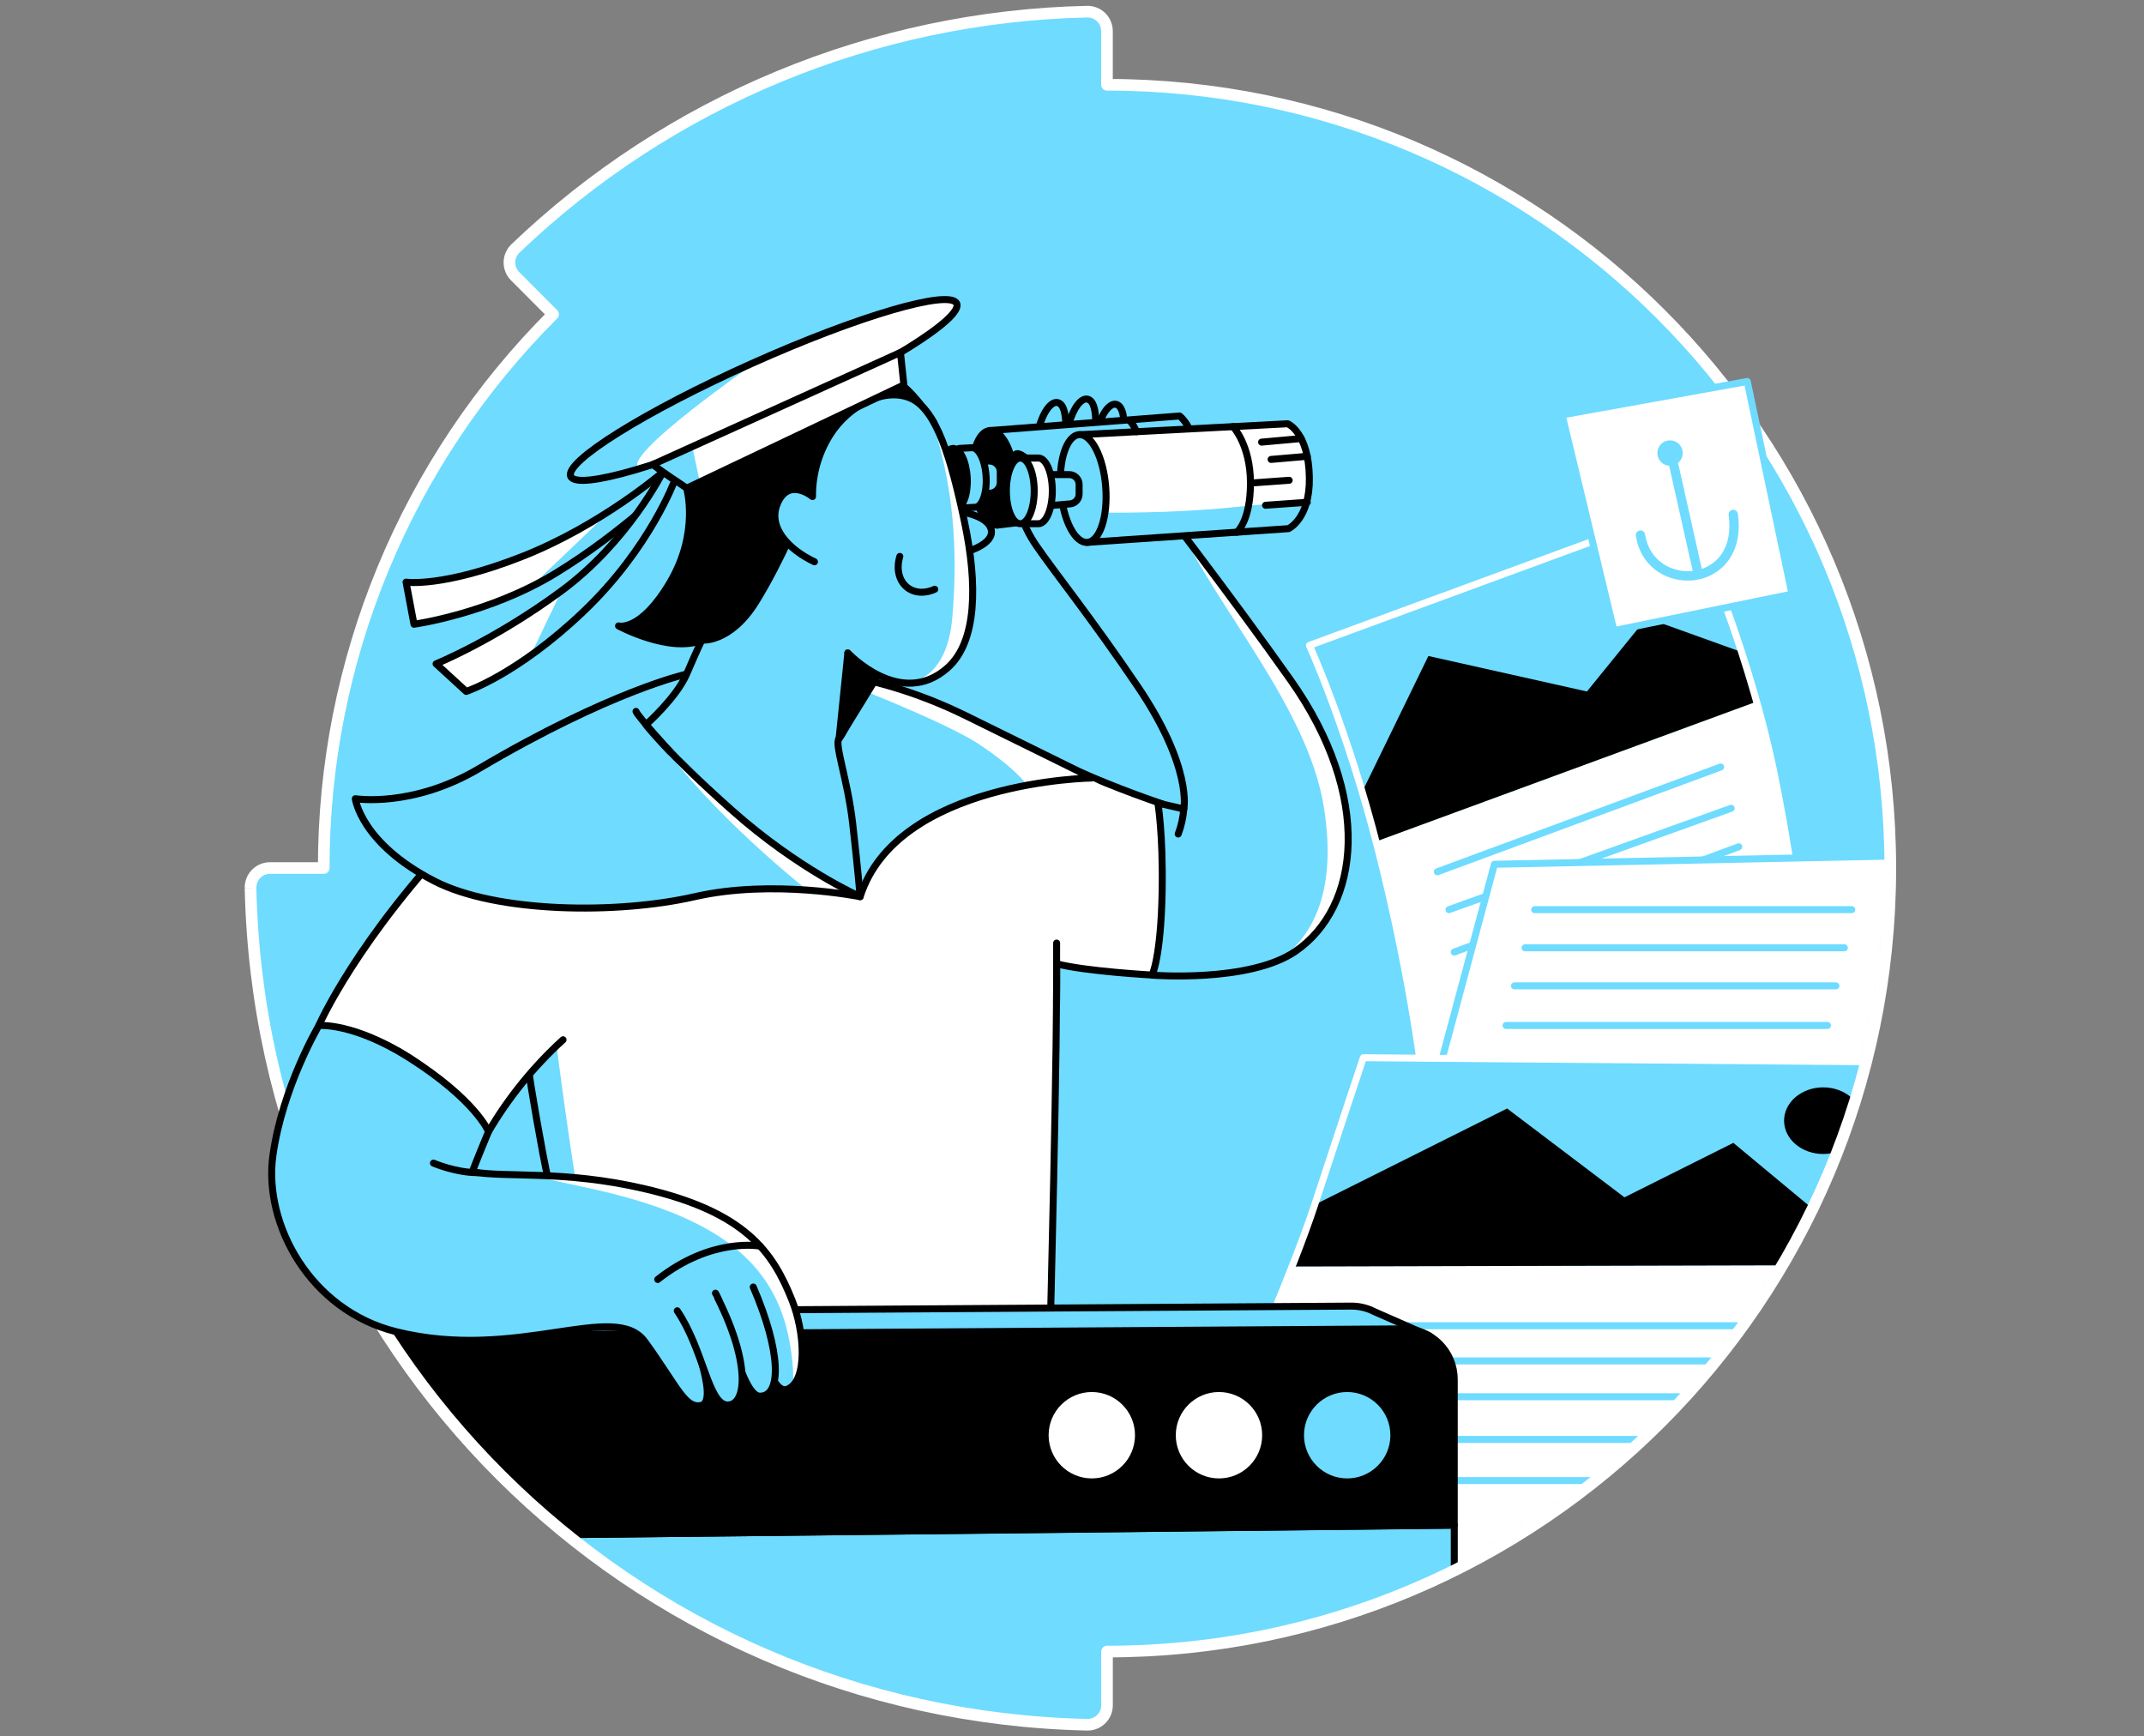<svg width="368" height="298" viewBox="0 0 368 298" fill="none" xmlns="http://www.w3.org/2000/svg">
<rect x="0" y="0" width="368" height="298" fill="#808080" stroke="none"/>
<path d="M43 152.37C44.755 231.64 108.09 294.245 186.629 296C187.071 296.005 187.51 295.923 187.92 295.757C188.329 295.592 188.702 295.347 189.017 295.036C189.331 294.726 189.581 294.356 189.751 293.948C189.921 293.54 190.009 293.103 190.009 292.661V283.442C264.259 283.442 324.453 223.248 324.453 148.994C324.453 74.74 264.259 14.547 190.002 14.551V5.339C190.002 4.897 189.914 4.46 189.744 4.052C189.573 3.644 189.324 3.274 189.009 2.964C188.695 2.653 188.322 2.408 187.912 2.243C187.502 2.077 187.064 1.995 186.622 2C149.964 2.799 114.937 17.306 88.45 42.661C88.134 42.969 87.882 43.337 87.709 43.744C87.536 44.15 87.445 44.587 87.442 45.028C87.439 45.47 87.523 45.908 87.691 46.317C87.858 46.725 88.105 47.097 88.417 47.41L94.935 53.943C82.439 66.41 72.528 81.223 65.773 97.531C59.017 113.839 55.55 131.32 55.569 148.972H46.343C45.9 148.972 45.462 149.06 45.054 149.231C44.645 149.402 44.275 149.652 43.964 149.967C43.654 150.282 43.409 150.656 43.244 151.067C43.079 151.477 42.997 151.917 43.004 152.359" fill="#6EDBFF"/>
<mask id="mask0" style="mask-type:alpha" maskUnits="userSpaceOnUse" x="43" y="2" width="282" height="294">
<path d="M43 152.37C44.755 231.64 108.09 294.245 186.629 296C187.071 296.005 187.51 295.923 187.92 295.757C188.329 295.592 188.702 295.347 189.017 295.036C189.331 294.726 189.581 294.356 189.751 293.948C189.921 293.54 190.009 293.103 190.009 292.661V283.442C264.259 283.442 324.453 223.248 324.453 148.994C324.453 74.74 264.259 14.547 190.002 14.551V5.339C190.002 4.897 189.914 4.46 189.744 4.052C189.573 3.644 189.324 3.274 189.009 2.964C188.695 2.653 188.322 2.408 187.912 2.243C187.502 2.077 187.064 1.995 186.622 2C149.964 2.799 114.937 17.306 88.45 42.661C88.134 42.969 87.882 43.337 87.709 43.744C87.536 44.15 87.445 44.587 87.442 45.028C87.439 45.47 87.523 45.908 87.691 46.317C87.858 46.725 88.105 47.097 88.417 47.41L94.935 53.943C82.439 66.41 72.528 81.223 65.773 97.531C59.017 113.839 55.55 131.32 55.569 148.972H46.343C45.9 148.972 45.462 149.06 45.054 149.231C44.645 149.402 44.275 149.652 43.964 149.967C43.654 150.282 43.409 150.656 43.244 151.067C43.079 151.477 42.997 151.917 43.004 152.359" fill="#45E0A8"/>
</mask>
<g mask="url(#mask0)">
<path d="M177.369 85.803C176.553 73.561 179.985 68.118 181.821 69.202C183.658 70.285 182.563 76.046 183.101 79.563" fill="#6EDBFF"/>
<path d="M177.369 85.803C176.553 73.561 179.985 68.118 181.821 69.202C183.658 70.285 182.563 76.046 183.101 79.563" stroke="black" stroke-width="1.2" stroke-linecap="round" stroke-linejoin="round"/>
<path d="M160.326 72.578C160.326 72.578 155.132 64.416 151.422 64.416C151.137 64.416 117.855 83.793 117.855 83.793C117.855 83.793 120.081 91.331 115.017 99.92C109.953 108.508 106.169 107.421 106.169 107.421C106.169 107.421 114.876 112.125 120.478 109.884C126.08 107.644 129.152 110.415 133.173 102.791C137.195 95.167 160.326 72.578 160.326 72.578Z" fill="black" stroke="black" stroke-width="1.2" stroke-linecap="round" stroke-linejoin="round"/>
<path d="M182.504 85.214C181.688 72.971 185.101 67.528 186.956 68.615C188.811 69.702 187.698 75.457 188.232 78.974" fill="#6EDBFF"/>
<path d="M182.504 85.214C181.688 72.971 185.101 67.528 186.956 68.615C188.811 69.702 187.698 75.457 188.232 78.974" stroke="black" stroke-width="1.2" stroke-linecap="round" stroke-linejoin="round"/>
<path d="M187.401 86.1C186.585 73.858 190.02 68.415 191.853 69.502C193.685 70.589 192.595 76.343 193.129 79.86" fill="#6EDBFF"/>
<path d="M187.401 86.1C186.585 73.858 190.02 68.415 191.853 69.502C193.685 70.589 192.595 76.343 193.129 79.86" stroke="black" stroke-width="1.2" stroke-linecap="round" stroke-linejoin="round"/>
<path d="M169.894 73.895L202.471 71.394C202.471 71.394 205.216 73.401 205.216 78.847C205.216 84.293 203.391 86.33 203.391 86.33L171.159 90.118L169.894 73.895Z" fill="#6EDBFF" stroke="black" stroke-width="1.2" stroke-linecap="round" stroke-linejoin="round"/>
<path d="M171.166 90.109C173.152 89.954 174.478 86.197 174.129 81.717C173.779 77.237 171.886 73.731 169.901 73.886C167.915 74.041 166.589 77.798 166.938 82.278C167.288 86.758 169.181 90.264 171.166 90.109Z" fill="black" stroke="black" stroke-width="1.2" stroke-linecap="round" stroke-linejoin="round"/>
<path d="M162.337 79.122H169.834C170.326 79.122 170.798 79.317 171.146 79.665C171.494 80.013 171.689 80.485 171.689 80.977V82.791C171.691 83.257 171.517 83.707 171.202 84.05C170.887 84.394 170.455 84.607 169.99 84.646L162.333 85.299L162.337 79.122Z" fill="#6EDBFF" stroke="black" stroke-width="1.2" stroke-linecap="round" stroke-linejoin="round"/>
<path d="M166.807 76.837L164.644 76.955L165.216 87.176L167.378 87.057C168.577 86.991 169.419 84.646 169.259 81.826C169.1 79.007 168.005 76.77 166.807 76.837Z" fill="#6EDBFF" stroke="black" stroke-width="1.2" stroke-linecap="round" stroke-linejoin="round"/>
<path d="M164.132 87.181C165.329 87.114 166.171 84.771 166.013 81.948C165.855 79.125 164.757 76.891 163.56 76.957C162.364 77.024 161.522 79.367 161.679 82.19C161.837 85.013 162.935 87.248 164.132 87.181Z" fill="black" stroke="black" stroke-width="1.2" stroke-linecap="round" stroke-linejoin="round"/>
<path d="M181.358 161.846C181.562 178.447 180.204 230.434 180.204 230.434L102.63 228.95C102.63 228.95 96.549 216.007 93.192 198.043C89.834 180.08 89.567 174.3 89.567 174.3" fill="white"/>
<path d="M95.492 179.171C95.492 179.171 98.73 204.869 101.223 215.899C103.716 226.929 97.005 216.752 97.005 216.752C97.005 216.752 93.499 200.51 92.127 192.189C90.754 183.868 90.409 181.534 90.409 181.534L95.492 179.171Z" fill="#6EDBFF"/>
<path d="M181.358 161.846C181.562 178.447 180.204 230.434 180.204 230.434L102.63 228.95C102.63 228.95 96.549 216.007 93.192 198.043C89.834 180.08 89.567 174.3 89.567 174.3" stroke="black" stroke-width="1.2" stroke-linecap="round" stroke-linejoin="round"/>
<path d="M243.803 182.621C243.803 182.621 241.807 166.472 236.542 145.785C231.278 125.099 224.749 110.76 224.749 110.76L289.361 87.017C289.361 87.017 299.511 108.786 304.408 132.196C309.305 155.605 311.668 184.817 311.668 184.817L243.803 182.621Z" fill="white"/>
<path d="M246.708 149.618L295.337 131.632" stroke="#6EDBFF" stroke-width="1.2" stroke-linecap="round" stroke-linejoin="round"/>
<path d="M248.704 156.114L297.14 138.714" stroke="#6EDBFF" stroke-width="1.2" stroke-linecap="round" stroke-linejoin="round"/>
<path d="M249.613 163.389L298.439 145.325" stroke="#6EDBFF" stroke-width="1.2" stroke-linecap="round" stroke-linejoin="round"/>
<path d="M301.511 120.402L234.914 144.88L224.752 109.584L292.043 86.29L301.511 120.402Z" fill="#6EDBFF"/>
<path d="M236.19 144.409L233.812 135.898L245.172 112.582L272.384 118.673L282.634 106.048L299.177 111.995L301.511 120.402L236.19 144.409Z" fill="black"/>
<path d="M243.803 182.621C243.803 182.621 241.807 166.472 236.542 145.785C231.278 125.099 224.749 110.76 224.749 110.76L289.361 87.017C289.361 87.017 299.511 108.786 304.408 132.196C309.305 155.605 311.668 184.817 311.668 184.817L243.803 182.621Z" stroke="white" stroke-width="1.2" stroke-linecap="round" stroke-linejoin="round"/>
<path d="M246.708 184.799L256.506 148.327L326.549 146.876L322.739 184.799H246.708Z" fill="white" stroke="#6EDBFF" stroke-width="1.2" stroke-linecap="round" stroke-linejoin="round"/>
<path d="M213.5 237.238C213.5 237.238 222.033 217.825 225.658 206.754C229.282 195.684 234.005 181.527 234.005 181.527L322.991 182.232C322.991 182.232 309.85 220.718 291.887 240.136C276.598 256.664 245.328 272.69 245.328 272.69L213.5 237.238Z" fill="white"/>
<path d="M234.005 181.534L221.773 217.353L307.587 217.149L322.995 182.239L234.005 181.534Z" fill="#6EDBFF"/>
<path d="M307.587 217.149L221.773 217.353L225.657 206.754L258.683 190.241L278.824 205.485L297.515 196.14L311.668 207.9L307.587 217.149Z" fill="black"/>
<path d="M312.937 198.047C316.646 198.047 319.652 195.487 319.652 192.33C319.652 189.172 316.646 186.613 312.937 186.613C309.228 186.613 306.222 189.172 306.222 192.33C306.222 195.487 309.228 198.047 312.937 198.047Z" fill="black"/>
<path d="M232.009 227.526H305.68" stroke="#6EDBFF" stroke-width="1.2" stroke-linecap="round" stroke-linejoin="round"/>
<path d="M231.738 233.562H299.24" stroke="#6EDBFF" stroke-width="1.2" stroke-linecap="round" stroke-linejoin="round"/>
<path d="M230.829 239.713H292.343" stroke="#6EDBFF" stroke-width="1.2" stroke-linecap="round" stroke-linejoin="round"/>
<path d="M234.457 247.036H286.355" stroke="#6EDBFF" stroke-width="1.2" stroke-linecap="round" stroke-linejoin="round"/>
<path d="M236.453 254.093H277.337" stroke="#6EDBFF" stroke-width="1.2" stroke-linecap="round" stroke-linejoin="round"/>
<path d="M213.5 237.238C213.5 237.238 222.033 217.825 225.658 206.754C229.282 195.684 234.005 181.527 234.005 181.527L322.991 182.232C322.991 182.232 309.85 220.718 291.887 240.136C276.598 256.664 245.328 272.69 245.328 272.69L213.5 237.238Z" stroke="white" stroke-width="1.2" stroke-linecap="round" stroke-linejoin="round"/>
<path d="M96.512 266.981L93.195 263.416L249.613 261.735V276.975" fill="#6EDBFF"/>
<path d="M96.512 266.981L93.195 263.416L249.613 261.735V276.975" stroke="black" stroke-width="1.2" stroke-linecap="round" stroke-linejoin="round"/>
<path d="M245.328 229.255L235.934 225.126C234.688 224.477 233.302 224.143 231.898 224.154L52.412 225.315L84.21 259.528L240.627 257.847V233.432L245.328 229.255Z" fill="#6EDBFF" stroke="black" stroke-width="1.2" stroke-linecap="round" stroke-linejoin="round"/>
<path d="M249.609 236.738V261.754L93.192 263.416L61.394 229.221L240.879 228.06C242.023 228.053 243.157 228.273 244.216 228.706C245.275 229.139 246.238 229.777 247.049 230.583C247.86 231.39 248.504 232.349 248.943 233.405C249.383 234.461 249.609 235.594 249.609 236.738V236.738Z" fill="black" stroke="black" stroke-width="1.2" stroke-linecap="round" stroke-linejoin="round"/>
<path d="M231.234 254.326C235.659 254.326 239.247 250.739 239.247 246.313C239.247 241.887 235.659 238.299 231.234 238.299C226.808 238.299 223.22 241.887 223.22 246.313C223.22 250.739 226.808 254.326 231.234 254.326Z" fill="#6EDBFF" stroke="black" stroke-width="1.2" stroke-linecap="round" stroke-linejoin="round"/>
<path d="M209.226 254.326C213.652 254.326 217.24 250.739 217.24 246.313C217.24 241.887 213.652 238.299 209.226 238.299C204.801 238.299 201.213 241.887 201.213 246.313C201.213 250.739 204.801 254.326 209.226 254.326Z" fill="white" stroke="black" stroke-width="1.2" stroke-linecap="round" stroke-linejoin="round"/>
<path d="M187.401 254.326C191.827 254.326 195.414 250.739 195.414 246.313C195.414 241.887 191.827 238.299 187.401 238.299C182.975 238.299 179.388 241.887 179.388 246.313C179.388 250.739 182.975 254.326 187.401 254.326Z" fill="white" stroke="black" stroke-width="1.2" stroke-linecap="round" stroke-linejoin="round"/>
<path d="M96.642 178.444C91.612 183.025 87.301 188.338 83.854 194.203C83.854 194.203 78.407 186.784 70.242 181.534C62.076 176.285 54.727 175.999 54.727 175.999C54.727 175.999 61.26 160.977 79.769 141.816C98.278 122.654 123.056 117.583 141.279 118.673C159.502 119.764 171.118 125.722 180.256 130.155C186.565 133.163 193.047 135.792 199.67 138.028C199.67 138.028 201.206 143.051 201.031 152.497C200.868 161.271 197.737 167.336 197.737 167.336C197.737 167.336 186.295 166.709 181.35 165.4" fill="white"/>
<path d="M96.642 178.444C91.612 183.025 87.301 188.338 83.854 194.203C83.854 194.203 78.407 186.784 70.242 181.534C62.076 176.285 54.727 175.999 54.727 175.999C54.727 175.999 61.26 160.977 79.769 141.816C98.278 122.654 123.056 117.583 141.279 118.673C159.502 119.764 171.118 125.722 180.256 130.155C186.565 133.163 193.047 135.792 199.67 138.028C199.67 138.028 201.206 143.051 201.031 152.497C200.868 161.271 197.737 167.336 197.737 167.336C197.737 167.336 186.295 166.709 181.35 165.4" stroke="black" stroke-width="1.2" stroke-linecap="round" stroke-linejoin="round"/>
<path d="M181.35 172.17L181.361 161.846" stroke="black" stroke-width="1.2" stroke-linecap="round" stroke-linejoin="round"/>
<path d="M147.634 153.892C147.634 153.892 132.572 150.838 119.235 153.892C105.898 156.945 85.212 156.674 74.597 151.232C61.939 144.739 60.986 137.074 60.986 137.074C60.986 137.074 70.78 138.673 82.218 131.907C104.807 118.551 117.862 115.683 117.862 115.683C132.298 113.398 148.874 114.529 165.791 122.84C178.902 129.28 187.457 133.52 187.457 133.52C187.457 133.52 153.99 133.962 147.634 153.892Z" fill="#6EDBFF"/>
<path d="M142.793 116.362C142.793 116.362 161.862 123.648 168.002 127.7C177.187 133.762 177.963 137.471 177.963 137.471L188.866 134.722C188.866 134.722 172.946 125.551 163 121.5C149 115 142.793 116.362 142.793 116.362Z" fill="white"/>
<path d="M112.965 126.735C121.869 139.616 138.563 152.756 138.563 152.756L147.653 153.892C147.653 153.892 136.219 148.698 129.686 142.157C123.153 135.617 112.965 126.735 112.965 126.735Z" fill="white"/>
<path d="M147.634 153.892C147.634 153.892 132.572 150.838 119.235 153.892C105.898 156.945 85.212 156.674 74.597 151.232C61.939 144.739 60.986 137.074 60.986 137.074C60.986 137.074 70.78 138.673 82.218 131.907C104.807 118.551 117.862 115.683 117.862 115.683C132.298 113.398 148.874 114.529 165.791 122.84C178.902 129.28 187.457 133.52 187.457 133.52C187.457 133.52 153.99 133.962 147.634 153.892Z" stroke="black" stroke-width="1.2" stroke-linecap="round" stroke-linejoin="round"/>
<path d="M151.441 112.537C151.441 112.537 144.893 125.859 144.021 126.735C143.149 127.61 145.475 133.71 146.347 141.267C147.219 148.824 147.634 153.88 147.634 153.88C147.634 153.88 137.046 149.202 125.709 139.126C114.371 129.05 110.869 124.379 110.869 124.379C110.869 124.379 116.111 119.742 117.859 115.672C119.606 111.602 120.456 109.862 120.456 109.862C120.456 109.862 125.312 110.4 129.73 103.299C134.149 96.199 137.892 86.902 137.892 86.902" fill="#6EDBFF"/>
<path d="M151.441 112.537C151.441 112.537 144.893 125.859 144.021 126.735C143.149 127.61 145.475 133.71 146.347 141.267C147.219 148.824 147.634 153.88 147.634 153.88C147.634 153.88 137.046 149.202 125.709 139.126C114.371 129.05 110.869 124.379 110.869 124.379C110.869 124.379 116.111 119.742 117.859 115.672C119.606 111.602 120.456 109.862 120.456 109.862C120.456 109.862 125.312 110.4 129.73 103.299C134.149 96.199 137.892 86.902 137.892 86.902" stroke="black" stroke-width="1.2" stroke-linecap="round" stroke-linejoin="round"/>
<path d="M109.163 122.09C109.434 122.921 115.036 129.024 115.036 129.024Z" fill="#6EDBFF"/>
<path d="M109.163 122.09C109.434 122.921 115.036 129.024 115.036 129.024" stroke="black" stroke-width="1.2" stroke-linecap="round" stroke-linejoin="round"/>
<path d="M198.738 137.817L203.19 138.837C203.19 138.837 204.752 131.788 195.233 117.75C187.264 105.986 181.135 98.406 177.837 93.598C173.24 86.92 172.587 77.115 174.902 77.898C177.217 78.681 180.56 84.249 180.56 84.249L196.765 83.374C196.765 83.374 211.438 102.417 221.558 116.763C235.626 136.696 233.478 155.65 222.337 163.274C214.42 168.69 197.744 167.355 197.744 167.355C197.744 167.355 199.269 164.357 199.473 152.916C199.644 142.996 198.738 137.817 198.738 137.817Z" fill="#6EDBFF"/>
<path d="M202.482 90.382C208.651 104.053 224.481 121.445 227.216 138.447C229.334 151.61 226.143 159.498 220.5 164.115C220.5 164.115 228.5 159.5 230 153C232.654 141.5 230.557 136.705 227.5 127C219.5 112 202.482 90.382 202.482 90.382Z" fill="white"/>
<path d="M198.738 137.817L203.19 138.837C203.19 138.837 204.752 131.788 195.233 117.75C187.264 105.986 181.135 98.406 177.837 93.598C173.24 86.92 172.587 77.115 174.902 77.898C177.217 78.681 180.56 84.249 180.56 84.249L196.765 83.374C196.765 83.374 211.438 102.417 221.558 116.763C235.626 136.696 233.478 155.65 222.337 163.274C214.42 168.69 197.744 167.355 197.744 167.355C197.744 167.355 199.269 164.357 199.473 152.916C199.644 142.996 198.738 137.817 198.738 137.817Z" stroke="black" stroke-width="1.2" stroke-linecap="round" stroke-linejoin="round"/>
<path d="M150.406 116.384L144.025 126.735L145.531 112.047L148.799 112.57L150.406 116.384Z" fill="black" stroke="black" stroke-width="1.2" stroke-linecap="round" stroke-linejoin="round"/>
<path d="M185.197 74.611L221.031 72.722C221.031 72.722 224.634 74.206 224.741 81.997C224.849 89.072 221.154 90.727 221.154 90.727L186.629 93.082L185.197 74.611Z" fill="white"/>
<path d="M190.113 87.981C190.113 87.981 201.306 88.126 211.63 87.057C221.955 85.989 225.643 86.074 225.643 86.074L223.335 91.097L186.641 93.105L190.113 87.981Z" fill="#6EDBFF"/>
<path d="M185.197 74.611L221.031 72.722C221.031 72.722 224.634 74.206 224.741 81.997C224.849 89.072 221.154 90.727 221.154 90.727L186.629 93.082L185.197 74.611Z" stroke="black" stroke-width="1.2" stroke-linecap="round" stroke-linejoin="round"/>
<path d="M186.643 93.081C188.776 92.914 190.182 88.643 189.784 83.54C189.386 78.437 187.334 74.436 185.202 74.602C183.069 74.768 181.663 79.04 182.061 84.142C182.459 89.245 184.51 93.247 186.643 93.081Z" fill="#6EDBFF" stroke="black" stroke-width="1.2" stroke-linecap="round" stroke-linejoin="round"/>
<path d="M211.645 73.216C211.645 73.216 214.632 76.354 214.632 82.906C214.632 89.458 212.298 91.342 212.298 91.342" stroke="black" stroke-width="1.2" stroke-linecap="round" stroke-linejoin="round"/>
<path d="M216.542 75.879L223.339 75.264" stroke="black" stroke-width="1.2" stroke-linecap="round" stroke-linejoin="round"/>
<path d="M218.175 78.847L224.378 78.313" stroke="black" stroke-width="1.2" stroke-linecap="round" stroke-linejoin="round"/>
<path d="M214.635 82.906L221.276 82.427" stroke="black" stroke-width="1.2" stroke-linecap="round" stroke-linejoin="round"/>
<path d="M217.221 86.713L224.378 86.204" stroke="black" stroke-width="1.2" stroke-linecap="round" stroke-linejoin="round"/>
<path d="M193.819 72.118C194.373 72.673 194.792 73.348 195.043 74.091" stroke="black" stroke-width="1.2" stroke-linecap="round" stroke-linejoin="round"/>
<path d="M176.691 81.452H183.528C183.977 81.452 184.407 81.63 184.724 81.947C185.041 82.264 185.22 82.695 185.22 83.144V84.791C185.22 85.215 185.062 85.624 184.775 85.936C184.489 86.249 184.095 86.442 183.673 86.479L176.691 87.072V81.452Z" fill="#6EDBFF" stroke="black" stroke-width="1.2" stroke-linecap="round" stroke-linejoin="round"/>
<path d="M178.238 78.61H175.848V89.881H178.238C179.555 89.881 180.623 87.358 180.623 84.245C180.623 81.133 179.555 78.61 178.238 78.61Z" fill="white" stroke="black" stroke-width="1.2" stroke-linecap="round" stroke-linejoin="round"/>
<path d="M175.125 89.881C176.444 89.881 177.514 87.358 177.514 84.245C177.514 81.133 176.444 78.61 175.125 78.61C173.805 78.61 172.736 81.133 172.736 84.245C172.736 87.358 173.805 89.881 175.125 89.881Z" fill="#6EDBFF" stroke="black" stroke-width="1.2" stroke-linecap="round" stroke-linejoin="round"/>
<path d="M69.697 99.909L71.058 107.136C71.058 107.136 83.95 105.344 95.354 98.388C106.759 91.431 115.837 82.435 115.837 82.435L113.781 81.007C113.781 81.007 103.171 90.189 89.563 95.531C75.955 100.873 69.697 99.909 69.697 99.909Z" fill="white"/>
<path d="M91.084 100.743L105.008 87.451L113.841 80.932L115.837 82.416C115.837 82.416 106.755 90.875 101.053 94.629C95.351 98.384 91.084 100.743 91.084 100.743Z" fill="#6EDBFF"/>
<path d="M69.697 99.909L71.058 107.136C71.058 107.136 83.95 105.344 95.354 98.388C106.759 91.431 115.837 82.435 115.837 82.435L113.781 81.007C113.781 81.007 103.171 90.189 89.563 95.531C75.955 100.873 69.697 99.909 69.697 99.909Z" stroke="black" stroke-width="1.2" stroke-linecap="round" stroke-linejoin="round"/>
<path d="M113.781 81.007C113.781 81.007 107.797 92.982 96.367 101.411C84.937 109.84 74.85 113.928 74.85 113.928L80.021 118.662C80.021 118.662 88.732 115.835 100.162 104.936C111.593 94.036 115.818 82.394 115.818 82.394L113.781 81.007Z" fill="white"/>
<path d="M96.371 101.422L90.409 113.85C90.409 113.85 103.765 102.825 108.406 95.553C111.272 91.028 113.836 86.318 116.082 81.456L113.837 80.914L106.5 92L96.371 101.422Z" fill="#6EDBFF"/>
<path d="M113.781 81.007C113.781 81.007 107.797 92.982 96.367 101.411C84.937 109.84 74.85 113.928 74.85 113.928L80.021 118.662C80.021 118.662 88.732 115.835 100.162 104.936C111.593 94.036 115.818 82.394 115.818 82.394L113.781 81.007Z" stroke="black" stroke-width="1.2" stroke-linecap="round" stroke-linejoin="round"/>
<path d="M133.121 71.474C151.416 63.282 165.335 54.606 164.211 52.095C163.086 49.583 147.344 54.188 129.049 62.379C110.755 70.57 96.835 79.246 97.96 81.758C99.085 84.269 114.827 79.665 133.121 71.474Z" fill="white"/>
<path d="M109.764 80.42C105.898 78.647 130.302 61.808 130.302 61.808C130.302 61.808 103.123 73.75 97.977 81.007C92.832 88.263 109.764 80.42 109.764 80.42Z" fill="#6EDBFF"/>
<path d="M133.121 71.474C151.416 63.282 165.335 54.606 164.211 52.095C163.086 49.583 147.344 54.188 129.049 62.379C110.755 70.57 96.835 79.246 97.96 81.758C99.085 84.269 114.827 79.665 133.121 71.474Z" stroke="black" stroke-width="1.2" stroke-linecap="round" stroke-linejoin="round"/>
<path d="M164.607 87.788C164.607 87.788 169.59 88.385 170.135 90.916C170.68 93.446 165.743 94.744 165.743 94.744" fill="#6EDBFF"/>
<path d="M164.607 87.788C164.607 87.788 169.59 88.385 170.135 90.916C170.68 93.446 165.743 94.744 165.743 94.744" stroke="black" stroke-width="1.2" stroke-linecap="round" stroke-linejoin="round"/>
<path d="M145.527 112.047C145.527 112.047 154.602 121.805 162.674 114.592C167.653 110.141 167.842 100.398 165.535 89.506C163.227 78.614 160.745 70.359 156.371 68.378C151.997 66.397 145.731 69.421 142.429 74.685C140.453 77.842 139.423 81.5 139.461 85.225C139.461 85.225 135.503 81.923 133.526 86.212C131.548 90.5 135.507 94.392 139.795 96.41" fill="#6EDBFF"/>
<path d="M159.784 71.654C163.865 83.626 164.348 94.859 163.494 105.614C162.515 118.12 154.769 117.16 154.769 117.16C154.769 117.16 165.872 116.755 166.247 108.063C166.711 97.304 166.433 94.833 164.804 87.38C163.175 79.927 159.784 71.654 159.784 71.654Z" fill="white"/>
<path d="M145.527 112.047C145.527 112.047 154.602 121.805 162.674 114.592C167.653 110.141 167.842 100.398 165.535 89.506C163.227 78.614 160.745 70.359 156.371 68.378C151.997 66.397 145.731 69.421 142.429 74.685C140.453 77.842 139.423 81.5 139.461 85.225C139.461 85.225 135.503 81.923 133.526 86.212C131.548 90.5 135.507 94.392 139.795 96.41" stroke="black" stroke-width="1.2" stroke-linecap="round" stroke-linejoin="round"/>
<path d="M154.446 95.494C153.181 99.771 156.397 102.914 160.445 101.129Z" fill="#6EDBFF"/>
<path d="M154.446 95.494C153.181 99.771 156.397 102.914 160.445 101.129" stroke="black" stroke-width="1.2" stroke-linecap="round" stroke-linejoin="round"/>
<path d="M112.101 79.693C112.101 79.964 117.873 83.774 117.873 83.774L155.143 66.056L154.553 60.491L112.101 79.693Z" fill="white"/>
<path d="M118.823 76.651L120.07 82.505L117.873 83.782L113.844 80.925L112.101 79.693L118.823 76.651Z" fill="#6EDBFF"/>
<path d="M112.101 79.693C112.101 79.964 117.873 83.774 117.873 83.774L155.143 66.056L154.553 60.491L112.101 79.693Z" stroke="black" stroke-width="1.2" stroke-linecap="round" stroke-linejoin="round"/>
<path d="M263.413 156.114H317.838" stroke="#6EDBFF" stroke-width="1.2" stroke-linecap="round" stroke-linejoin="round"/>
<path d="M261.77 162.662H316.569" stroke="#6EDBFF" stroke-width="1.2" stroke-linecap="round" stroke-linejoin="round"/>
<path d="M259.952 169.195H315.115" stroke="#6EDBFF" stroke-width="1.2" stroke-linecap="round" stroke-linejoin="round"/>
<path d="M258.501 175.988H313.664" stroke="#6EDBFF" stroke-width="1.2" stroke-linecap="round" stroke-linejoin="round"/>
<path d="M203.19 138.837C203.072 140.308 202.749 141.755 202.229 143.136" stroke="black" stroke-width="1.2" stroke-linecap="round" stroke-linejoin="round"/>
</g>
<path d="M43 152.37C44.755 231.64 108.09 294.245 186.629 296C187.071 296.005 187.51 295.923 187.92 295.757C188.329 295.592 188.702 295.347 189.017 295.036C189.331 294.726 189.581 294.356 189.751 293.948C189.921 293.54 190.009 293.103 190.009 292.661V283.442C264.259 283.442 324.453 223.248 324.453 148.994C324.453 74.74 264.259 14.547 190.002 14.551V5.339C190.002 4.897 189.914 4.46 189.744 4.052C189.573 3.644 189.324 3.274 189.009 2.964C188.695 2.653 188.322 2.408 187.912 2.243C187.502 2.077 187.064 1.995 186.622 2C149.964 2.799 114.937 17.306 88.45 42.661C88.134 42.969 87.882 43.337 87.709 43.744C87.536 44.15 87.445 44.587 87.442 45.028C87.439 45.47 87.523 45.908 87.691 46.317C87.858 46.725 88.105 47.097 88.417 47.41L94.935 53.943C82.439 66.41 72.528 81.223 65.773 97.531C59.017 113.839 55.55 131.32 55.569 148.972H46.343C45.9 148.972 45.462 149.06 45.054 149.231C44.645 149.402 44.275 149.652 43.964 149.967C43.654 150.282 43.409 150.656 43.244 151.067C43.079 151.477 42.997 151.917 43.004 152.359" stroke="white" stroke-width="2" stroke-linejoin="round"/>
<path d="M268.118 71.209L277.01 108.226L307.587 101.964L299.904 65.473L268.118 71.209Z" fill="white" stroke="#6EDBFF" stroke-width="1.2" stroke-linecap="round" stroke-linejoin="round"/>
<path d="M298.29 88.178C298.26 87.968 298.148 87.778 297.978 87.65C297.809 87.522 297.596 87.466 297.385 87.495C297.281 87.51 297.181 87.545 297.091 87.598C297.001 87.651 296.922 87.721 296.859 87.805C296.796 87.889 296.75 87.984 296.724 88.086C296.697 88.187 296.692 88.293 296.706 88.397C297.448 93.843 294.922 96.666 292.102 97.638L288.099 79.767C288.075 79.665 288.032 79.569 287.973 79.482C288.378 79.171 288.662 78.728 288.773 78.23C288.885 77.732 288.819 77.21 288.585 76.756C288.351 76.302 287.965 75.945 287.495 75.746C287.025 75.548 286.499 75.521 286.011 75.671C285.523 75.82 285.103 76.136 284.824 76.564C284.545 76.992 284.426 77.504 284.486 78.011C284.547 78.518 284.783 78.987 285.155 79.338C285.526 79.688 286.009 79.897 286.519 79.927C286.518 79.99 286.524 80.054 286.537 80.116L290.544 97.987C287.072 98.376 283.095 96.358 282.356 91.71C282.34 91.606 282.303 91.507 282.248 91.418C282.193 91.328 282.121 91.251 282.036 91.189C281.951 91.128 281.855 91.083 281.753 91.059C281.651 91.035 281.545 91.031 281.442 91.047C281.338 91.064 281.239 91.101 281.15 91.156C281.06 91.21 280.983 91.282 280.921 91.367C280.86 91.452 280.816 91.549 280.791 91.65C280.767 91.752 280.763 91.858 280.78 91.962C281.599 97.156 285.747 99.641 289.683 99.641C290.134 99.641 290.584 99.608 291.03 99.541C291.219 99.511 291.401 99.471 291.59 99.43H291.679L291.735 99.411C295.756 98.473 299.203 94.755 298.29 88.178Z" fill="#6EDBFF"/>
<path d="M83.853 194.203C81.898 198.885 81.06 201.111 81.06 201.111C86.903 202.154 96.641 200.774 110.513 203.983C127.949 208.015 132.613 214.849 135.915 223.07C138.141 228.591 138.664 236.986 135.173 238.403C131.325 239.969 129.022 221.935 129.022 221.935L117.862 226.621C117.862 226.621 123.757 240.548 120.318 241.212C117.517 241.753 116.237 237.921 110.672 230.245C105.516 223.148 88.832 233.733 67.953 228.535C53.232 224.873 45.207 210.063 46.84 198.318C48.472 186.572 54.734 175.999 54.734 175.999C54.734 175.999 60.67 175.461 70.249 181.534C81.672 188.791 83.853 194.203 83.853 194.203Z" fill="#6EDBFF"/>
<path d="M108 203.719C108 203.719 103 201.749 91.5 201.749C93.821 202.33 96.683 202.984 100.192 203.719C123.616 208.628 133.08 216.96 135.51 230.245C136.571 236.048 135.993 238.355 135.993 238.355C135.993 238.355 141.094 234.99 135.473 221.935C132.5 216.5 132 215 126 210C115.839 204.647 108 203.719 108 203.719Z" fill="white"/>
<path d="M83.853 194.203C81.898 198.885 81.06 201.111 81.06 201.111C86.903 202.154 96.641 200.774 110.513 203.983C127.949 208.015 132.613 214.849 135.915 223.07C138.141 228.591 138.664 236.986 135.173 238.403C131.325 239.969 129.022 221.935 129.022 221.935L117.862 226.621C117.862 226.621 123.757 240.548 120.318 241.212C117.517 241.753 116.237 237.921 110.672 230.245C105.516 223.148 88.832 233.733 67.953 228.535C53.232 224.873 45.207 210.063 46.84 198.318C48.472 186.572 54.734 175.999 54.734 175.999C54.734 175.999 60.67 175.461 70.249 181.534C81.672 188.791 83.853 194.203 83.853 194.203Z" stroke="black" stroke-width="1.2" stroke-linecap="round" stroke-linejoin="round"/>
<path d="M129.289 220.878C134.067 231.937 134.204 239.698 130.402 239.613C127.122 239.535 124.436 224.35 122.804 221.935" fill="#6EDBFF"/>
<path d="M129.289 220.878C134.067 231.937 134.204 239.698 130.402 239.613C127.122 239.535 124.436 224.35 122.804 221.935" stroke="black" stroke-width="1.2" stroke-linecap="round" stroke-linejoin="round"/>
<path d="M123.286 222.944C128.914 234.274 128.076 241.267 124.815 241.123C121.554 240.978 120.734 231.57 116.241 224.955" fill="#6EDBFF"/>
<path d="M123.286 222.944C128.914 234.274 128.076 241.267 124.815 241.123C121.554 240.978 120.734 231.57 116.241 224.955" stroke="black" stroke-width="1.2" stroke-linecap="round" stroke-linejoin="round"/>
<path d="M112.895 219.583C122.17 212.248 130.476 213.862 130.476 213.862" stroke="black" stroke-width="1.2" stroke-linecap="round" stroke-linejoin="round"/>
<path d="M81.98 201.252C78.189 201.252 74.397 199.613 74.397 199.613" stroke="black" stroke-width="1.2" stroke-linecap="round" stroke-linejoin="round"/>
</svg>
